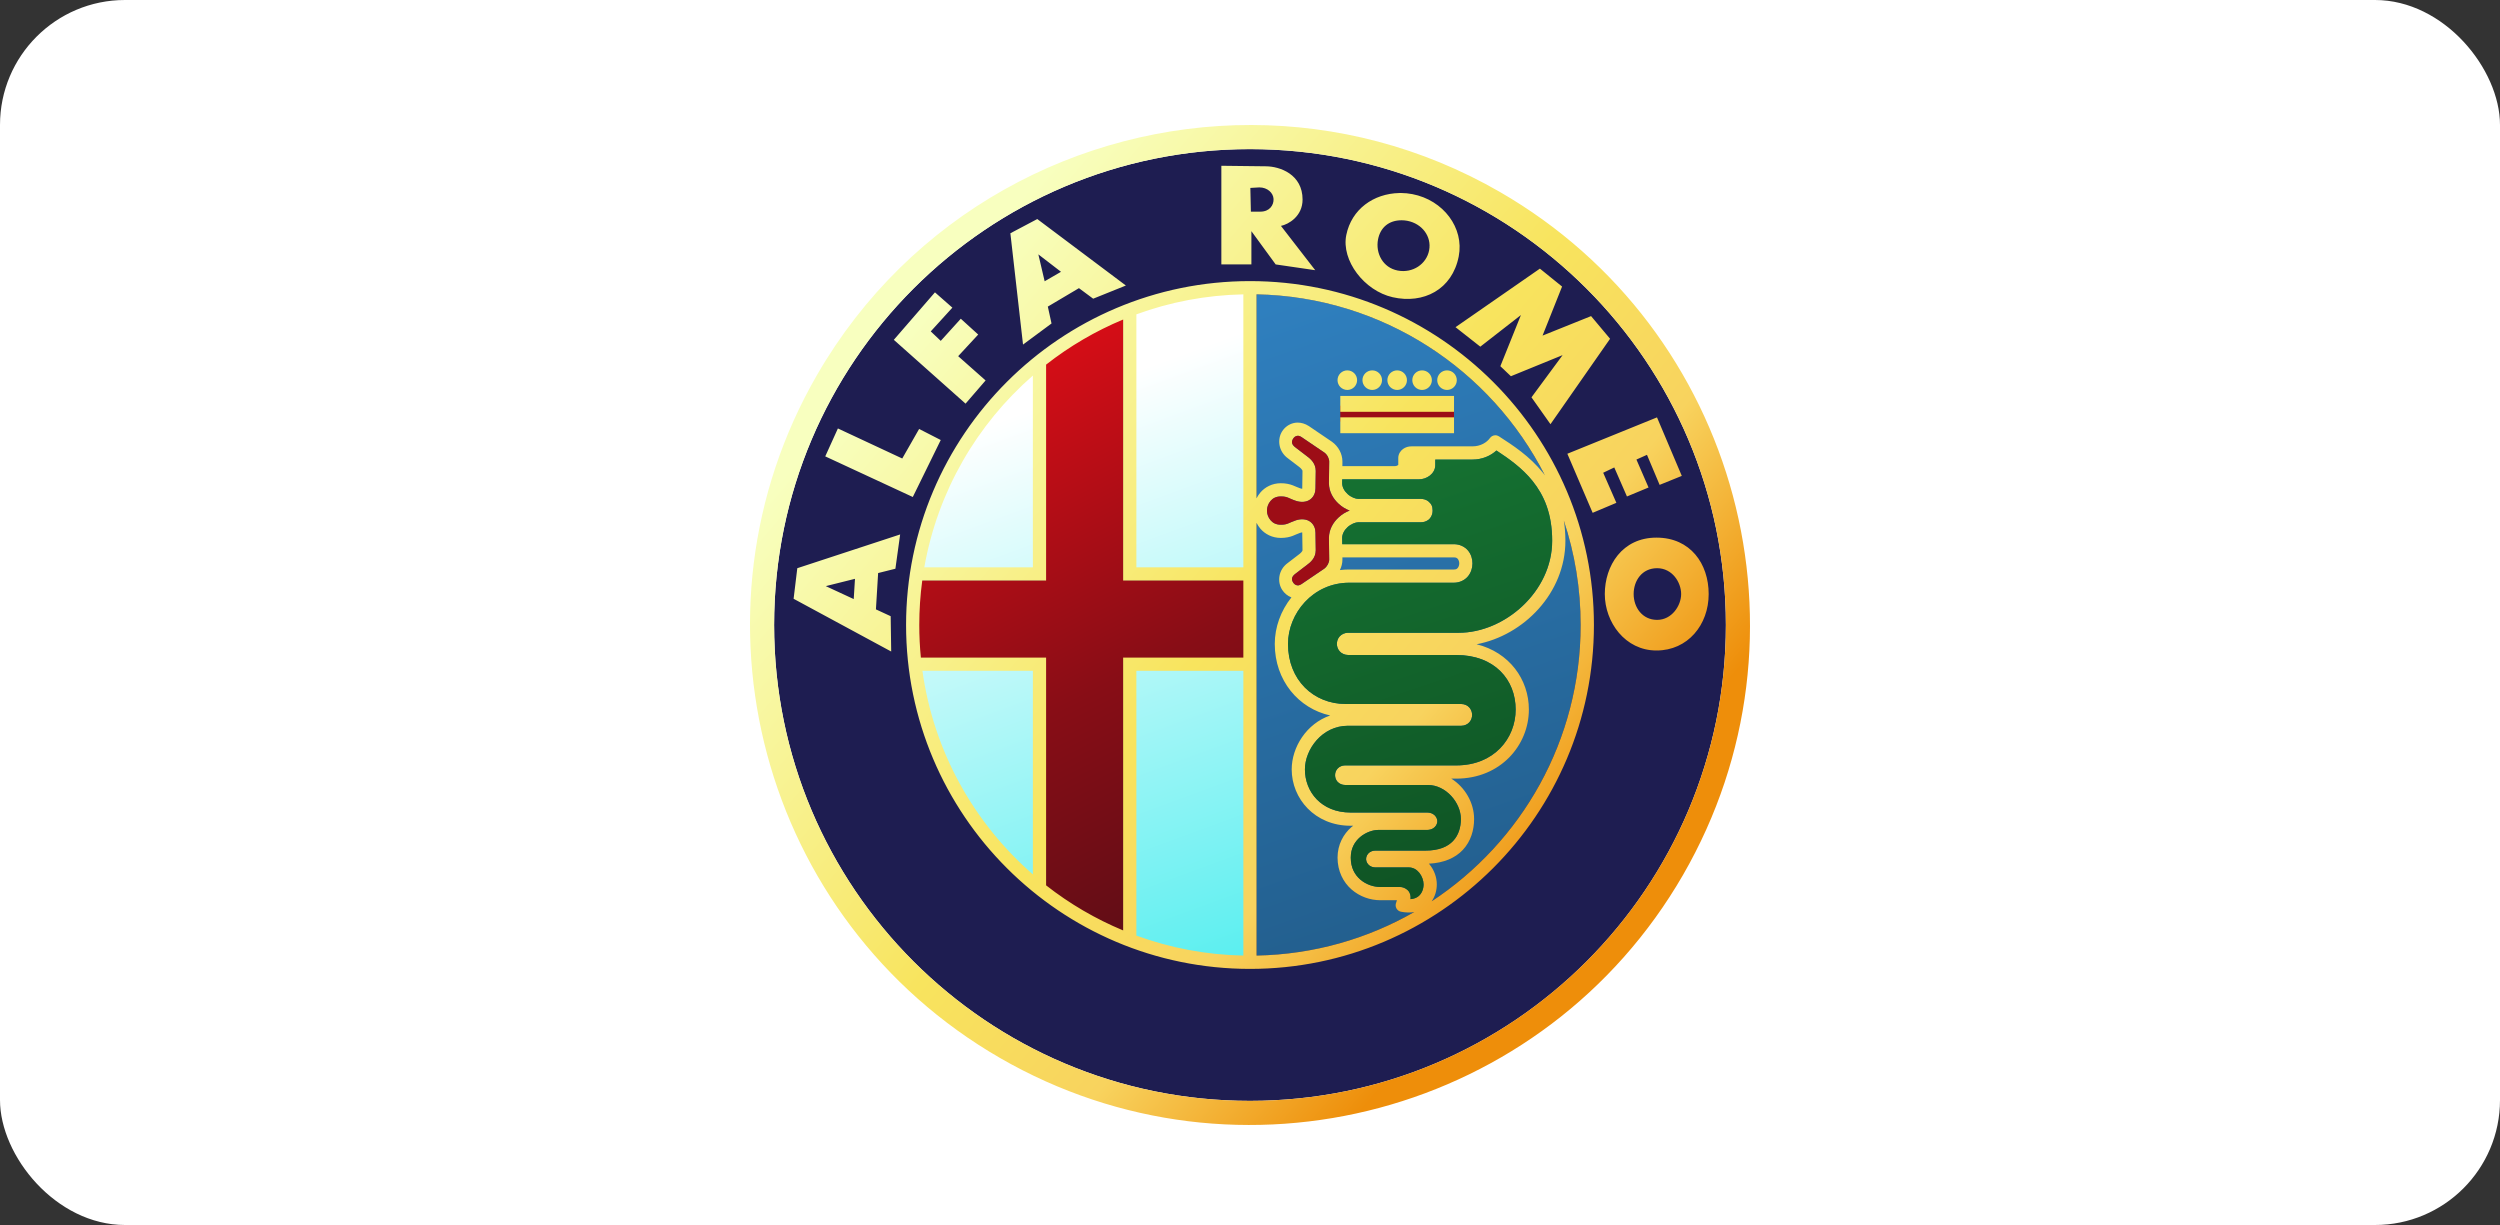 <?xml version="1.0" encoding="UTF-8"?> <svg xmlns="http://www.w3.org/2000/svg" width="100" height="49" viewBox="0 0 100 49" fill="none"><rect x="0" y="0" width="100" height="49" fill="#333333" stroke="none"/><rect width="100" height="49" rx="5" fill="white"></rect><g clip-path="url(#clip0_4184_83205)"><path d="M69.035 25C69.035 35.513 60.513 44.035 50 44.035C39.487 44.035 30.965 35.513 30.965 25C30.965 14.487 39.487 5.965 50 5.965C60.513 5.965 69.035 14.487 69.035 25Z" fill="#1E1D51"></path><path d="M49.926 11.639C48.3 11.67 46.74 11.959 45.291 12.465V22.915H49.926V11.639ZM41.495 14.754C39.077 16.805 37.373 19.635 36.793 22.84H41.495V14.754ZM45.127 26.623V37.547C46.615 38.053 48.215 38.341 49.883 38.372V26.623H45.127ZM36.778 26.652C37.26 30.066 39 33.086 41.524 35.245V26.652H36.778Z" fill="url(#paint0_linear_4184_83205)"></path><path d="M50.263 11.774C57.446 11.914 63.226 17.784 63.226 25C63.226 32.216 57.446 38.082 50.263 38.223V11.774Z" fill="url(#paint1_linear_4184_83205)"></path><path d="M44.945 12.631V23.211H49.853V26.335H44.945V37.396C43.819 36.931 42.761 36.316 41.8 35.568V26.335H36.687C36.644 25.896 36.622 25.456 36.622 25.015C36.622 24.412 36.663 23.809 36.744 23.211H41.8V14.46C42.761 13.711 43.819 13.096 44.945 12.631Z" fill="url(#paint2_linear_4184_83205)"></path><path d="M53.611 16.228H58.161V16.863H53.611V16.228Z" fill="#9D0D16"></path><path d="M50.056 5C43.131 4.989 36.389 8.577 32.68 15C27.161 24.561 30.44 36.8 40.001 42.319C49.561 47.839 61.8 44.559 67.32 34.999C72.839 25.439 69.56 13.2 59.999 7.68C56.862 5.869 53.437 5.006 50.056 5ZM50 5.964C60.507 5.964 69.035 14.492 69.035 25C69.035 35.507 60.507 44.035 50 44.035C39.493 44.035 30.965 35.507 30.965 25C30.965 14.492 39.493 5.964 50 5.964ZM48.854 6.631V10.577H50.056V9.247L51.027 10.577L52.609 10.808L51.238 9.036C51.539 8.974 52.103 8.654 52.103 7.982C52.103 6.974 51.196 6.652 50.626 6.652L48.854 6.631ZM50.373 7.496C50.7 7.496 50.932 7.718 50.942 7.96C50.953 8.203 50.785 8.466 50.415 8.466H50.035L50.014 7.517L50.373 7.496ZM56.041 7.72C56.019 7.72 55.998 7.721 55.977 7.721C54.939 7.742 54.062 8.371 53.852 9.398C53.643 10.421 54.572 11.632 55.708 11.889C56.94 12.169 58.09 11.584 58.349 10.256C58.571 9.119 57.736 8.002 56.494 7.765C56.342 7.736 56.19 7.721 56.041 7.72ZM41.491 8.762L40.415 9.331L40.921 13.783L42.061 12.939L41.913 12.264L43.158 11.526L43.727 11.948L45.035 11.421L41.491 8.762ZM56.068 8.811C56.142 8.811 56.216 8.818 56.291 8.832C56.889 8.946 57.27 9.464 57.165 10.013C57.06 10.562 56.51 10.936 55.911 10.822C55.312 10.708 55.017 10.128 55.121 9.579C55.213 9.098 55.556 8.809 56.068 8.811ZM41.534 10.175L42.44 10.872L41.786 11.251L41.534 10.175ZM61.596 10.745L58.221 13.087L59.212 13.867L60.837 12.602L60.014 14.648L60.436 15.049L62.504 14.205L61.259 15.893L62.019 16.968L64.403 13.551L63.643 12.644L61.702 13.424L62.483 11.462L61.596 10.745ZM50 11.244C42.41 11.244 36.243 17.41 36.243 25C36.243 32.591 42.41 38.756 50 38.756C57.59 38.756 63.757 32.591 63.757 25C63.757 17.41 57.59 11.244 50 11.244ZM37.398 11.694L35.753 13.593L38.622 16.146L39.424 15.218L38.327 14.247L39.128 13.382L38.432 12.749L37.63 13.635L37.23 13.256L38.095 12.306L37.398 11.694ZM49.734 11.774V22.692H45.455V12.574C46.793 12.084 48.233 11.804 49.734 11.774ZM50.263 11.774C55.3 11.873 59.648 14.789 61.796 19.012C61.768 18.975 61.74 18.939 61.711 18.903C61.185 18.249 60.522 17.816 59.957 17.453C59.912 17.424 59.86 17.409 59.806 17.411C59.766 17.412 59.726 17.423 59.69 17.442C59.654 17.461 59.623 17.488 59.599 17.521C59.468 17.703 59.22 17.854 58.896 17.854H56.459C56.337 17.854 56.221 17.887 56.121 17.96C56.02 18.032 55.931 18.162 55.931 18.316V18.593C55.93 18.595 55.928 18.599 55.918 18.607C55.894 18.626 55.847 18.645 55.795 18.645H53.695L53.697 18.47V18.466C53.697 18.147 53.534 17.856 53.282 17.673L53.278 17.669L53.275 17.668L52.357 17.045L52.356 17.044L52.354 17.043C52.208 16.947 52.045 16.901 51.891 16.904C51.84 16.905 51.79 16.912 51.741 16.924C51.547 16.972 51.389 17.094 51.288 17.25C51.084 17.563 51.131 18.057 51.522 18.337L51.953 18.666L51.956 18.669L51.96 18.671C52.05 18.736 52.1 18.814 52.1 18.835L52.09 19.533V19.537C52.09 19.546 52.089 19.548 52.088 19.551C52.076 19.551 52.053 19.548 52.005 19.532C51.903 19.499 51.825 19.456 51.706 19.411C51.586 19.366 51.432 19.329 51.233 19.329C50.884 19.329 50.598 19.487 50.418 19.697C50.357 19.768 50.305 19.846 50.263 19.93V11.774H50.263ZM44.926 12.781V23.221H49.734V26.303H44.926V37.217C43.822 36.758 42.785 36.151 41.844 35.414V26.303H36.835C36.792 25.87 36.771 25.435 36.771 25C36.771 24.405 36.811 23.811 36.89 23.221H41.844V14.585C42.785 13.847 43.822 13.24 44.926 12.781ZM53.893 14.815C53.676 14.815 53.501 14.99 53.501 15.206C53.501 15.422 53.676 15.598 53.893 15.598C54.109 15.598 54.284 15.422 54.284 15.206C54.284 14.99 54.109 14.815 53.893 14.815ZM54.89 14.815C54.674 14.815 54.498 14.99 54.498 15.206C54.498 15.422 54.674 15.598 54.89 15.598C55.106 15.598 55.281 15.422 55.281 15.206C55.281 14.99 55.106 14.815 54.89 14.815ZM55.887 14.815C55.67 14.815 55.495 14.99 55.495 15.206C55.495 15.422 55.67 15.598 55.887 15.598C56.103 15.598 56.278 15.422 56.278 15.206C56.278 14.99 56.103 14.815 55.887 14.815ZM56.883 14.815C56.667 14.815 56.492 14.99 56.492 15.206C56.492 15.422 56.667 15.598 56.883 15.598C57.099 15.598 57.275 15.422 57.275 15.206C57.275 14.99 57.099 14.815 56.883 14.815ZM57.88 14.815C57.664 14.815 57.489 14.99 57.489 15.206C57.489 15.422 57.664 15.598 57.88 15.598C58.097 15.598 58.272 15.422 58.272 15.206C58.272 14.99 58.097 14.815 57.88 14.815ZM41.315 15.023V22.692H36.972C37.508 19.652 39.082 16.968 41.315 15.023ZM53.612 15.838V16.473H58.161V15.838H53.612ZM53.612 16.692V17.327H58.161V16.692H53.612ZM66.28 16.695L62.694 18.15L63.706 20.513L64.655 20.113L64.128 18.91L64.571 18.698L65.078 19.859L65.942 19.5L65.457 18.382L65.879 18.193L66.385 19.395L67.272 19.036L66.28 16.695ZM33.516 17.138L33.01 18.255L36.512 19.88L37.63 17.601L36.765 17.158L36.09 18.34L33.516 17.138ZM51.906 17.432C51.948 17.43 51.996 17.441 52.063 17.484L52.978 18.105C53.092 18.189 53.168 18.342 53.168 18.466L53.157 19.324V19.327C53.157 19.665 53.328 19.953 53.549 20.154C53.679 20.273 53.828 20.366 53.987 20.423C53.828 20.48 53.679 20.574 53.549 20.692C53.328 20.893 53.157 21.181 53.157 21.519V21.522L53.168 22.384C53.168 22.508 53.084 22.663 52.97 22.747L52.06 23.364C51.972 23.422 51.917 23.421 51.866 23.409C51.815 23.396 51.765 23.36 51.731 23.307C51.663 23.203 51.633 23.081 51.83 22.94L51.833 22.938L51.837 22.935L52.274 22.601C52.422 22.495 52.63 22.317 52.63 22.011V22.007L52.619 21.305C52.619 21.156 52.565 20.987 52.414 20.872C52.263 20.758 52.047 20.744 51.84 20.811C51.692 20.86 51.596 20.912 51.518 20.941C51.441 20.97 51.376 20.988 51.233 20.988C51.034 20.988 50.912 20.913 50.819 20.805C50.727 20.698 50.68 20.548 50.68 20.45V20.397C50.68 20.298 50.727 20.149 50.819 20.041C50.912 19.933 51.034 19.858 51.233 19.858C51.376 19.858 51.441 19.876 51.518 19.905C51.596 19.935 51.692 19.987 51.84 20.035C52.047 20.103 52.263 20.089 52.414 19.974C52.565 19.86 52.619 19.687 52.619 19.537L52.63 18.839V18.835C52.63 18.529 52.416 18.347 52.268 18.241L51.837 17.912L51.833 17.909L51.83 17.906C51.633 17.765 51.663 17.644 51.731 17.539C51.765 17.487 51.815 17.451 51.866 17.438C51.879 17.435 51.893 17.433 51.906 17.432ZM59.857 18.02C60.363 18.351 60.888 18.725 61.299 19.235C61.76 19.808 62.087 20.545 62.087 21.631C62.087 23.672 60.181 25.311 58.347 25.311H53.917C53.791 25.311 53.662 25.369 53.584 25.458C53.506 25.547 53.475 25.655 53.476 25.758C53.477 25.86 53.51 25.966 53.587 26.053C53.664 26.141 53.791 26.199 53.917 26.199H58.242C59.797 26.199 60.626 27.2 60.626 28.382C60.626 29.533 59.765 30.616 58.253 30.616H53.796C53.688 30.616 53.573 30.665 53.502 30.743C53.432 30.822 53.402 30.918 53.403 31.009C53.403 31.101 53.433 31.195 53.503 31.273C53.573 31.35 53.688 31.399 53.796 31.399H57.113C57.827 31.399 58.435 32.095 58.435 32.76C58.435 33.097 58.339 33.408 58.127 33.634C57.915 33.86 57.577 34.024 57.008 34.024H55.019C54.94 34.024 54.856 34.042 54.779 34.097C54.703 34.153 54.64 34.258 54.643 34.368C54.647 34.478 54.71 34.572 54.783 34.625C54.857 34.677 54.939 34.696 55.019 34.696H56.338C56.524 34.696 56.662 34.778 56.771 34.91C56.88 35.042 56.943 35.227 56.943 35.375C56.943 35.56 56.875 35.73 56.754 35.837C56.676 35.906 56.568 35.954 56.42 35.966C56.428 35.89 56.429 35.803 56.378 35.7C56.318 35.578 56.149 35.48 56.006 35.48H55.215C54.939 35.48 54.635 35.376 54.41 35.18C54.185 34.983 54.031 34.705 54.031 34.305C54.031 33.937 54.185 33.674 54.403 33.485C54.622 33.297 54.912 33.198 55.125 33.198H57.071C57.159 33.198 57.245 33.183 57.326 33.133C57.408 33.084 57.492 32.979 57.492 32.849C57.492 32.719 57.407 32.614 57.326 32.565C57.244 32.515 57.159 32.501 57.071 32.501H54.023C52.85 32.501 52.197 31.671 52.197 30.776C52.197 29.977 52.881 29.031 53.917 29.031H58.453C58.577 29.031 58.704 28.974 58.779 28.886C58.855 28.798 58.885 28.693 58.884 28.593C58.883 28.494 58.852 28.391 58.777 28.304C58.703 28.218 58.577 28.16 58.453 28.16H53.833C52.542 28.16 51.52 27.202 51.52 25.756C51.52 24.548 52.508 23.309 53.97 23.309H58.158C58.386 23.309 58.591 23.206 58.717 23.056C58.842 22.906 58.898 22.721 58.899 22.54C58.9 22.358 58.846 22.171 58.72 22.02C58.594 21.869 58.388 21.767 58.158 21.767H53.69L53.686 21.516C53.686 21.362 53.77 21.206 53.905 21.083C54.04 20.96 54.221 20.89 54.333 20.89H56.836C56.933 20.89 57.029 20.868 57.123 20.803C57.218 20.738 57.305 20.598 57.305 20.423C57.305 20.243 57.252 20.152 57.123 20.044C57.029 19.979 56.933 19.956 56.836 19.956H54.333C54.222 19.956 54.04 19.886 53.905 19.763C53.77 19.64 53.686 19.482 53.686 19.327L53.688 19.174H56.744C56.914 19.174 57.068 19.12 57.19 19.026C57.311 18.933 57.41 18.79 57.41 18.61V18.383H58.896C59.282 18.383 59.617 18.239 59.857 18.02ZM62.553 20.823C62.99 22.136 63.226 23.541 63.226 25C63.226 29.621 60.857 33.688 57.266 36.053C57.406 35.853 57.472 35.613 57.472 35.375C57.472 35.093 57.37 34.806 57.179 34.574C57.172 34.565 57.163 34.556 57.155 34.547C57.757 34.518 58.215 34.315 58.513 33.996C58.836 33.651 58.964 33.198 58.964 32.76C58.964 32.112 58.601 31.489 58.052 31.145H58.253C60.025 31.145 61.155 29.806 61.155 28.382C61.155 27.174 60.37 26.093 59.064 25.77C60.939 25.418 62.616 23.73 62.616 21.631C62.616 21.344 62.593 21.075 62.553 20.823ZM50.263 20.917C50.305 21 50.357 21.079 50.418 21.15C50.598 21.36 50.884 21.517 51.233 21.517C51.432 21.517 51.586 21.481 51.706 21.436C51.825 21.39 51.903 21.348 52.005 21.314C52.053 21.298 52.076 21.296 52.088 21.296C52.089 21.299 52.09 21.301 52.09 21.309V21.313L52.1 22.015C52.1 22.037 52.05 22.111 51.959 22.176L51.956 22.178L51.953 22.18L51.516 22.515C51.124 22.795 51.084 23.284 51.288 23.596C51.374 23.729 51.501 23.837 51.657 23.896C51.233 24.427 50.991 25.089 50.991 25.756C50.991 27.225 51.944 28.339 53.208 28.619C52.261 28.942 51.668 29.888 51.668 30.776C51.668 31.941 52.59 33.03 54.023 33.03H54.127C54.103 33.048 54.08 33.065 54.057 33.085C53.74 33.359 53.502 33.781 53.502 34.305C53.502 34.849 53.732 35.291 54.061 35.578C54.391 35.866 54.81 36.009 55.215 36.009H55.877C55.864 36.057 55.848 36.102 55.848 36.102C55.832 36.139 55.825 36.178 55.826 36.218C55.827 36.257 55.837 36.296 55.855 36.331C55.874 36.366 55.9 36.397 55.931 36.421C55.963 36.444 56 36.461 56.039 36.469C56.228 36.506 56.407 36.509 56.569 36.481C54.705 37.55 52.555 38.178 50.263 38.223V20.917ZM36.006 21.378L31.892 22.728L31.744 23.951L35.648 26.061L35.627 24.648L35.037 24.375L35.125 22.922L35.816 22.749L36.006 21.378ZM66.259 21.505C64.882 21.505 64.192 22.633 64.192 23.762C64.192 24.89 65.008 26.02 66.259 26.02C67.509 26.02 68.347 24.996 68.347 23.762C68.347 22.549 67.615 21.505 66.259 21.505ZM53.696 22.296H58.158C58.248 22.296 58.281 22.321 58.314 22.36C58.346 22.399 58.37 22.466 58.37 22.537C58.37 22.608 58.344 22.676 58.311 22.716C58.278 22.756 58.244 22.78 58.158 22.78H53.97C53.843 22.78 53.718 22.788 53.596 22.803C53.66 22.674 53.697 22.53 53.697 22.38V22.377L53.696 22.296ZM66.285 22.728C66.892 22.728 67.246 23.295 67.246 23.762C67.246 24.218 66.879 24.795 66.285 24.795C65.691 24.795 65.346 24.294 65.346 23.762C65.346 23.229 65.678 22.728 66.285 22.728ZM34.199 23.153L34.149 23.963L33.031 23.445L34.199 23.153ZM36.897 26.832H41.315V34.976C38.966 32.93 37.346 30.068 36.897 26.832ZM45.455 26.832H49.734V38.223C48.233 38.194 46.793 37.913 45.455 37.424V26.832Z" fill="url(#paint3_linear_4184_83205)"></path><path d="M51.906 17.432C51.948 17.43 51.996 17.44 52.062 17.484L52.978 18.105C53.092 18.188 53.168 18.342 53.168 18.466L53.157 19.324V19.327C53.157 19.665 53.328 19.953 53.549 20.154C53.679 20.273 53.828 20.366 53.987 20.423C53.828 20.48 53.679 20.574 53.549 20.692C53.328 20.893 53.157 21.181 53.157 21.519V21.522L53.168 22.383C53.168 22.508 53.084 22.663 52.97 22.746L52.06 23.363C51.971 23.422 51.917 23.421 51.866 23.408C51.815 23.396 51.765 23.36 51.731 23.307C51.663 23.203 51.633 23.081 51.83 22.94L51.833 22.938L51.836 22.935L52.274 22.601C52.422 22.495 52.629 22.317 52.629 22.011V22.007L52.619 21.305C52.619 21.156 52.565 20.987 52.414 20.872C52.263 20.758 52.046 20.744 51.84 20.811C51.692 20.86 51.596 20.912 51.518 20.941C51.441 20.97 51.376 20.988 51.233 20.988C51.034 20.988 50.911 20.913 50.819 20.805C50.727 20.698 50.68 20.548 50.68 20.45V20.397C50.68 20.298 50.727 20.148 50.819 20.041C50.911 19.933 51.034 19.858 51.233 19.858C51.376 19.858 51.441 19.876 51.518 19.905C51.596 19.935 51.692 19.987 51.84 20.035C52.046 20.103 52.263 20.089 52.414 19.974C52.565 19.86 52.619 19.687 52.619 19.537L52.629 18.839V18.835C52.629 18.529 52.416 18.347 52.268 18.241L51.836 17.911L51.833 17.909L51.83 17.906C51.633 17.765 51.663 17.644 51.731 17.539C51.765 17.487 51.815 17.451 51.866 17.438C51.879 17.435 51.892 17.433 51.906 17.432Z" fill="#9D0D16"></path><path d="M59.857 18.02C60.363 18.351 60.888 18.725 61.299 19.235C61.76 19.808 62.087 20.545 62.087 21.631C62.087 23.672 60.181 25.311 58.347 25.311H53.917C53.791 25.311 53.663 25.369 53.585 25.458C53.507 25.547 53.475 25.655 53.476 25.758C53.477 25.86 53.51 25.966 53.587 26.053C53.664 26.141 53.791 26.199 53.917 26.199H58.242C59.797 26.199 60.627 27.2 60.627 28.382C60.627 29.533 59.765 30.616 58.253 30.616H53.796C53.688 30.616 53.573 30.665 53.503 30.744C53.432 30.822 53.402 30.918 53.403 31.009C53.403 31.101 53.433 31.195 53.503 31.273C53.573 31.35 53.688 31.399 53.796 31.399H57.114C57.828 31.399 58.435 32.095 58.435 32.76C58.435 33.097 58.339 33.408 58.127 33.634C57.916 33.86 57.577 34.024 57.008 34.024H55.019C54.94 34.024 54.856 34.042 54.78 34.097C54.703 34.153 54.64 34.258 54.643 34.368C54.647 34.478 54.71 34.572 54.784 34.625C54.857 34.677 54.94 34.696 55.019 34.696H56.338C56.525 34.696 56.662 34.778 56.771 34.91C56.88 35.042 56.943 35.227 56.943 35.376C56.943 35.56 56.875 35.73 56.754 35.837C56.676 35.906 56.568 35.954 56.42 35.966C56.428 35.89 56.429 35.803 56.378 35.7C56.318 35.578 56.15 35.48 56.006 35.48H55.215C54.939 35.48 54.635 35.376 54.41 35.18C54.185 34.983 54.031 34.705 54.031 34.305C54.031 33.937 54.185 33.674 54.403 33.485C54.622 33.297 54.912 33.198 55.126 33.198H57.071C57.159 33.198 57.245 33.183 57.327 33.133C57.408 33.084 57.493 32.979 57.492 32.849C57.492 32.719 57.408 32.614 57.326 32.565C57.244 32.515 57.159 32.501 57.071 32.501H54.023C52.85 32.501 52.197 31.671 52.197 30.776C52.197 29.977 52.881 29.031 53.917 29.031H58.453C58.577 29.031 58.704 28.974 58.779 28.886C58.855 28.798 58.885 28.693 58.884 28.593C58.883 28.494 58.852 28.391 58.778 28.304C58.703 28.218 58.577 28.16 58.453 28.16H53.833C52.542 28.16 51.52 27.202 51.52 25.756C51.52 24.548 52.508 23.309 53.97 23.309H58.158C58.386 23.309 58.591 23.206 58.717 23.056C58.842 22.906 58.898 22.721 58.899 22.54C58.9 22.358 58.846 22.171 58.72 22.02C58.594 21.869 58.388 21.767 58.158 21.767H53.69L53.687 21.517C53.687 21.362 53.771 21.206 53.906 21.083C54.04 20.96 54.222 20.89 54.333 20.89H56.837C56.933 20.89 57.029 20.868 57.123 20.803C57.218 20.738 57.305 20.598 57.305 20.423C57.305 20.243 57.252 20.152 57.123 20.044C57.029 19.979 56.933 19.956 56.837 19.956H54.333C54.222 19.956 54.04 19.886 53.906 19.763C53.771 19.64 53.687 19.482 53.687 19.327L53.688 19.174H56.745C56.914 19.174 57.068 19.12 57.19 19.026C57.311 18.933 57.41 18.79 57.41 18.61V18.383H58.897C59.282 18.383 59.617 18.239 59.857 18.02Z" fill="url(#paint4_linear_4184_83205)"></path></g><defs><linearGradient id="paint0_linear_4184_83205" x1="42.057" y1="16.076" x2="50.572" y2="39.198" gradientUnits="userSpaceOnUse"><stop stop-color="white"></stop><stop offset="1" stop-color="#53EEEF"></stop></linearGradient><linearGradient id="paint1_linear_4184_83205" x1="50.42" y1="12.358" x2="59.333" y2="37.903" gradientUnits="userSpaceOnUse"><stop stop-color="#2F7FBE"></stop><stop offset="1" stop-color="#225D8B"></stop></linearGradient><linearGradient id="paint2_linear_4184_83205" x1="38.852" y1="15.7" x2="50.571" y2="38.602" gradientUnits="userSpaceOnUse"><stop stop-color="#D50D16"></stop><stop offset="0.5" stop-color="#880D16"></stop><stop offset="1" stop-color="#520D16"></stop></linearGradient><linearGradient id="paint3_linear_4184_83205" x1="36.281" y1="13.282" x2="62.167" y2="35.392" gradientUnits="userSpaceOnUse"><stop stop-color="#F8FFBF"></stop><stop offset="0.509" stop-color="#F8E45E"></stop><stop offset="0.75" stop-color="#F8D35E"></stop><stop offset="1" stop-color="#EE8E0A"></stop></linearGradient><linearGradient id="paint4_linear_4184_83205" x1="54.931" y1="19.41" x2="60.182" y2="35.022" gradientUnits="userSpaceOnUse"><stop stop-color="#157031"></stop><stop offset="1" stop-color="#0F5324"></stop></linearGradient><clipPath id="clip0_4184_83205"><rect width="40" height="40" fill="white" transform="translate(30 5)"></rect></clipPath></defs></svg> 